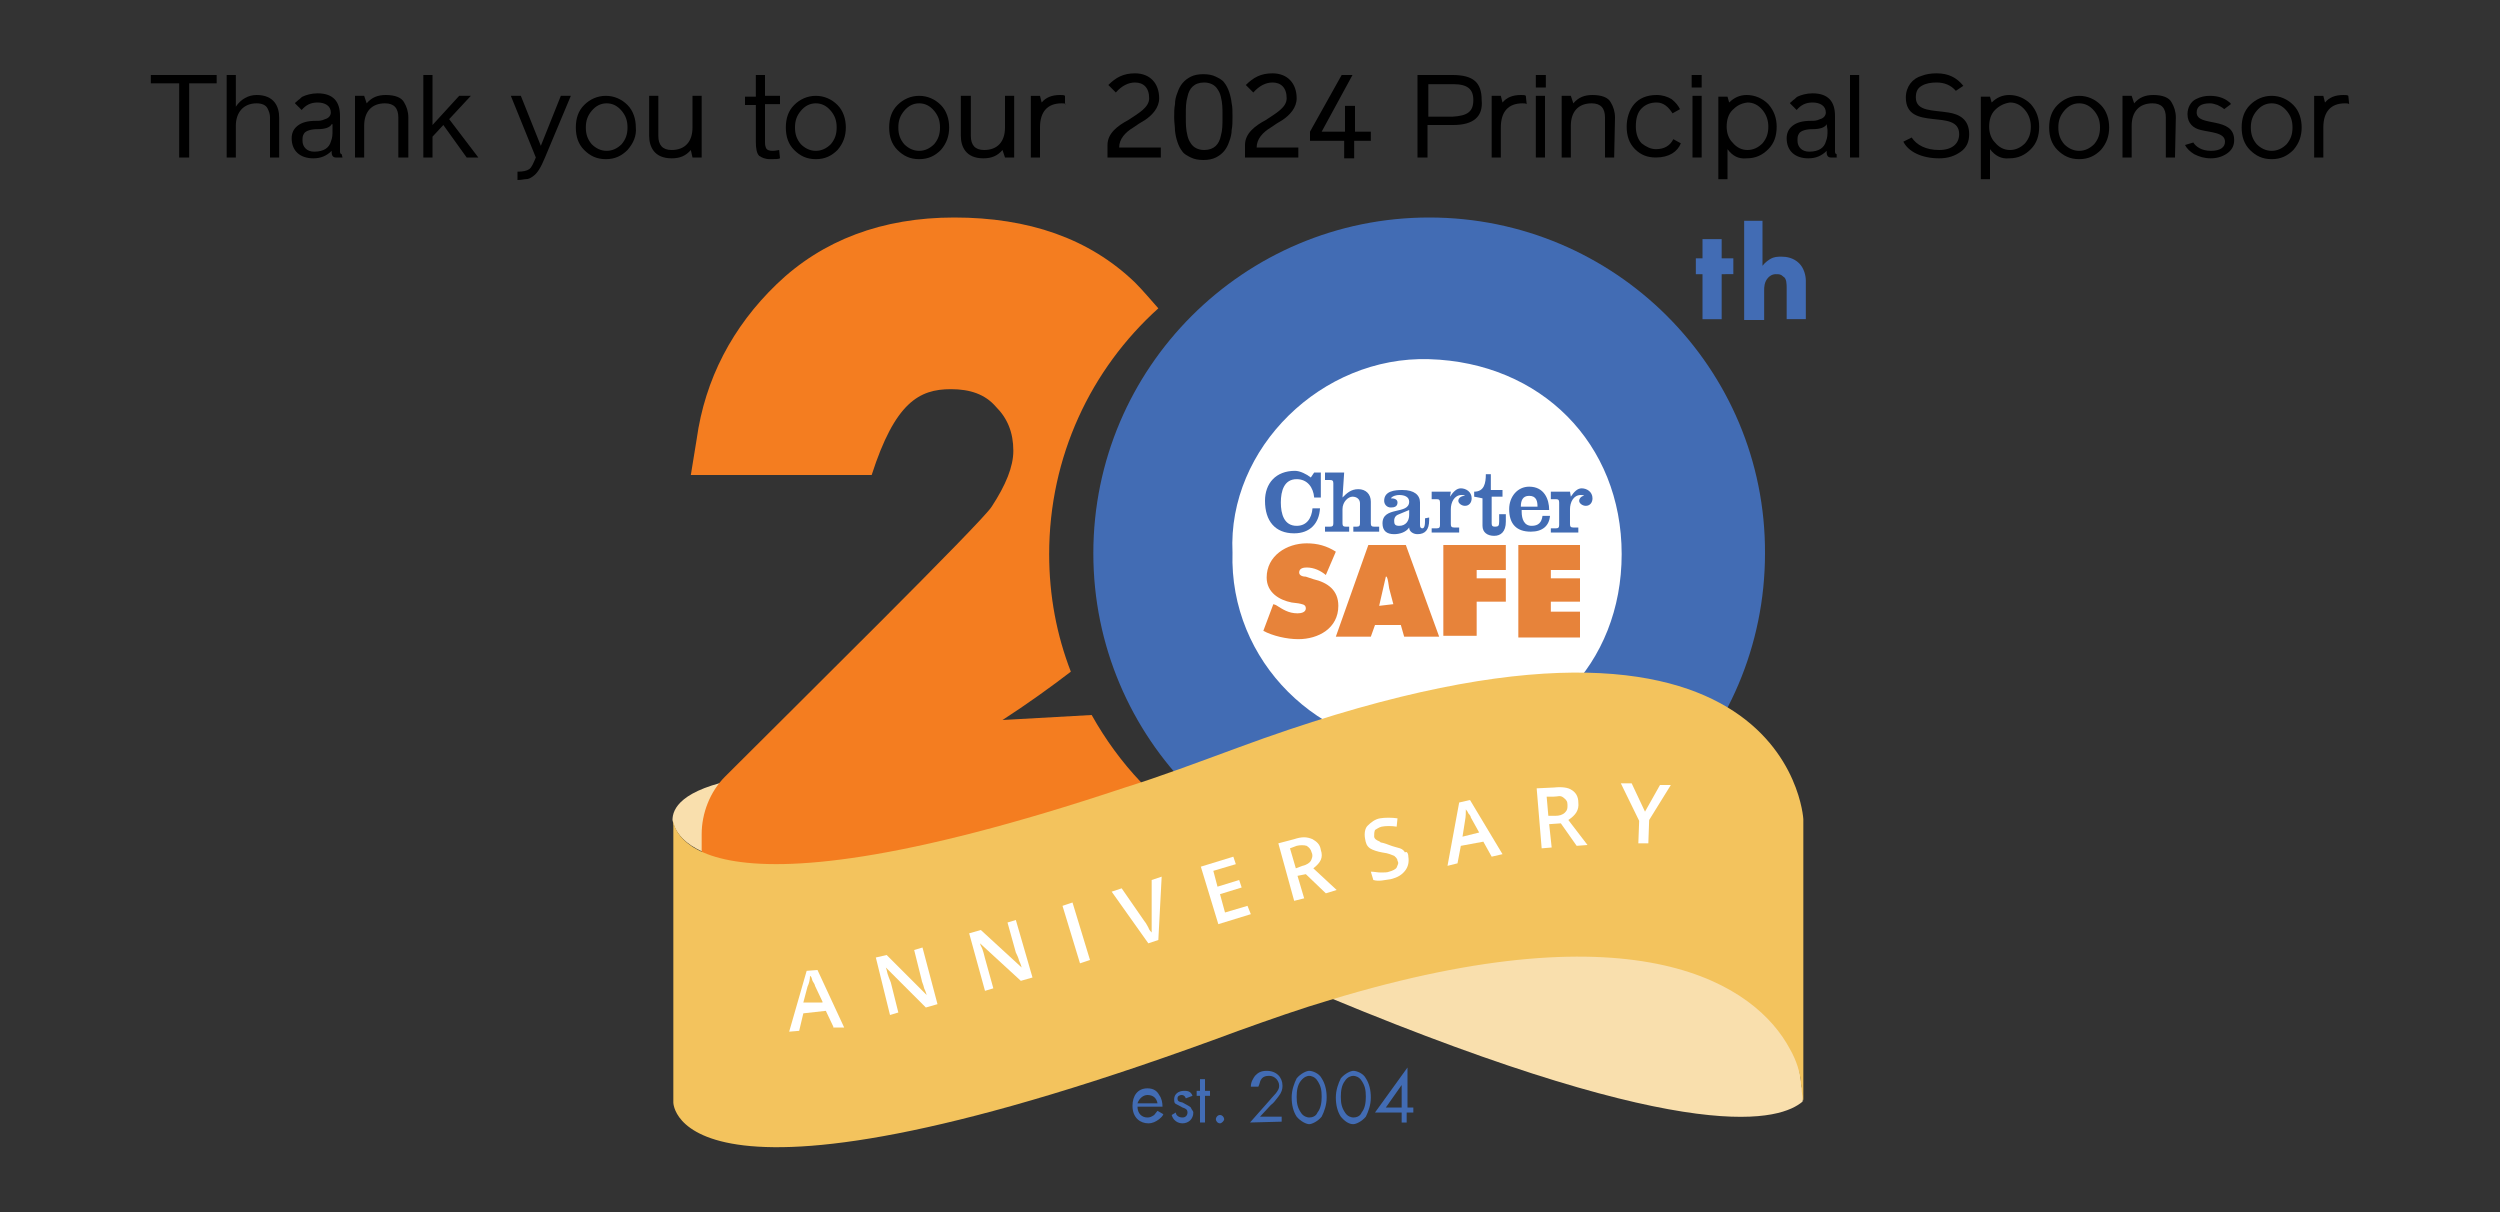 <?xml version="1.0" encoding="utf-8"?>
<!-- Generator: Adobe Illustrator 27.9.1, SVG Export Plug-In . SVG Version: 6.00 Build 0)  -->
<svg version="1.1" id="Layer_1" xmlns="http://www.w3.org/2000/svg" xmlns:xlink="http://www.w3.org/1999/xlink" x="0px" y="0px"
	 viewBox="0 0 300 145.5" style="enable-background:new 0 0 300 145.5;" xml:space="preserve">
<rect x="0" y="0" width="300" height="145.5" fill="#333333" stroke="none"/>
<style type="text/css">
	.st0{enable-background:new    ;}
	.st1{fill:#F9DFAD;}
	.st2{fill:#F47D20;}
	.st3{fill:#426CB4;}
	.st4{fill:#FFFFFF;}
	.st5{fill:#E7833A;}
	.st6{fill:none;}
	.st7{fill:#F3C35D;}
</style>
<g class="st0">
	<path d="M26.1,10h-3.4v8.9h-1.2V10h-3.4V9H26v1H26.1z"/>
	<path d="M33.5,18.9h-1.1v-4.8c0-0.4-0.1-0.7-0.3-1.1c-0.2-0.4-0.7-0.6-1.3-0.6c-1.6,0-2.5,1.1-2.5,2.7v3.8h-1.1V9h1.1v3.8
		c0.6-0.9,1.5-1.4,2.5-1.4c2.1,0,2.7,1.4,2.7,2.7C33.5,14.1,33.5,18.9,33.5,18.9z"/>
	<path d="M41.1,18.9h-0.8c-0.3,0-0.5-0.2-0.5-0.6v-0.2c-0.6,0.6-1.3,0.9-2.2,0.9C36,19,35,18.1,35,16.6c0-0.6,0.2-1.1,0.7-1.5
		s1.2-0.6,2.2-0.6c0.4,0,0.7,0,1.1-0.2c0.4-0.1,0.7-0.4,0.7-0.8c0-0.8-0.7-1.2-1.6-1.2c-0.8,0-1.4,0.3-1.9,0.9l-0.8-0.8
		c0-0.1,0.1-0.1,0.4-0.4c0.2-0.1,0.3-0.3,0.5-0.4c0.4-0.2,1.1-0.4,1.8-0.4c1.9,0,2.7,1,2.7,2.7v4.3c0,0.2,0.1,0.3,0.2,0.3L41.1,18.9
		L41.1,18.9z M39.8,14.9c-0.2,0.4-0.8,0.6-1.7,0.6c-0.8,0-1.4,0.2-1.6,0.5c-0.2,0.3-0.2,0.5-0.2,0.9c0,0.7,0.5,1.3,1.4,1.3
		c1.2,0,1.8-0.5,2-1.2c0.2-0.5,0.2-0.8,0.2-1.4v-0.7C39.9,14.9,39.8,14.9,39.8,14.9z"/>
	<path d="M48.9,18.9h-1.1v-4.8c0-1.1-0.5-1.7-1.6-1.7c-1.6,0-2.5,1-2.5,2.7v3.8h-1.1v-7.4h1.1l0.3,0.9c0.6-0.7,1.3-1,2.3-1
		c1.1,0,1.9,0.3,2.2,0.9c0.3,0.5,0.5,1.1,0.5,1.8v4.8H48.9z"/>
	<path d="M57.4,18.9H56L53.2,15l-1.3,1.4v2.5h-1.1V9h1.1v6l3.2-3.5h1.4l-2.6,2.8L57.4,18.9z"/>
	<path d="M65.4,18.9c-0.5,1.2-0.9,1.9-1.5,2.3c-0.3,0.2-0.5,0.3-0.8,0.3c-0.2,0-0.5,0.1-1,0.1v-1c0.7,0,1.1-0.1,1.4-0.3
		c0.3-0.2,0.5-0.7,0.8-1.4l-3-7.4h1.2l2.4,6l2.4-6h1.2L65.4,18.9z"/>
	<path d="M75.3,18c-0.7,0.7-1.5,1.1-2.6,1.1s-1.9-0.4-2.6-1.1s-1-1.6-1-2.7s0.3-2,1-2.7s1.6-1.1,2.6-1.1s1.9,0.4,2.6,1.1
		s1,1.7,1,2.7C76.4,16.3,76,17.2,75.3,18z M72.8,18.1c0.7,0,1.3-0.3,1.8-0.8c0.5-0.6,0.7-1.2,0.7-2c0-0.8-0.2-1.4-0.7-2
		s-1.1-0.9-1.8-0.9c-0.7,0-1.3,0.3-1.8,0.9c-0.5,0.6-0.7,1.2-0.7,2c0,0.8,0.2,1.4,0.7,2C71.5,17.8,72.1,18.1,72.8,18.1z"/>
	<path d="M77.9,11.5H79v4.8c0,1.1,0.5,1.7,1.6,1.7c1.6,0,2.5-1,2.5-2.7v-3.8h1.1v7.4h-1.1L82.9,18c-0.6,0.7-1.3,1-2.3,1
		c-2.1,0-2.7-1.4-2.7-2.7V11.5z"/>
	<path d="M93.5,18L93.5,18l0.1,1c-0.2,0.1-0.6,0.1-1.2,0.1s-1-0.2-1.3-0.4c-0.3-0.3-0.4-0.9-0.4-1.7v-4.4h-1.3v-1h1.3V9h1.1v2.5h1.8
		v1h-1.8V17c0,0.3,0,0.4,0.1,0.7c0.1,0.3,0.4,0.4,0.8,0.4S93.4,18,93.5,18z"/>
	<path d="M100.5,18c-0.7,0.7-1.5,1.1-2.6,1.1S96,18.7,95.3,18s-1-1.6-1-2.7s0.3-2,1-2.7s1.6-1.1,2.6-1.1s1.9,0.4,2.6,1.1
		s1,1.7,1,2.7S101.2,17.2,100.5,18z M97.9,18.1c0.7,0,1.3-0.3,1.8-0.8c0.5-0.6,0.7-1.2,0.7-2c0-0.8-0.2-1.4-0.7-2s-1.1-0.9-1.8-0.9
		c-0.7,0-1.3,0.3-1.8,0.9c-0.5,0.6-0.7,1.2-0.7,2c0,0.8,0.2,1.4,0.7,2C96.6,17.8,97.2,18.1,97.9,18.1z"/>
	<path d="M112.9,18c-0.7,0.7-1.5,1.1-2.6,1.1s-1.9-0.4-2.6-1.1s-1-1.6-1-2.7s0.3-2,1-2.7s1.6-1.1,2.6-1.1s1.9,0.4,2.6,1.1
		s1,1.7,1,2.7S113.6,17.2,112.9,18z M110.3,18.1c0.7,0,1.3-0.3,1.8-0.8c0.5-0.6,0.7-1.2,0.7-2c0-0.8-0.2-1.4-0.7-2s-1.1-0.9-1.8-0.9
		c-0.7,0-1.3,0.3-1.8,0.9c-0.5,0.6-0.7,1.2-0.7,2c0,0.8,0.2,1.4,0.7,2C109,17.8,109.6,18.1,110.3,18.1z"/>
	<path d="M115.4,11.5h1.1v4.8c0,1.1,0.5,1.7,1.6,1.7c1.6,0,2.5-1,2.5-2.7v-3.8h1.1v7.4h-1.1l-0.3-0.9c-0.6,0.7-1.3,1-2.3,1
		c-2.1,0-2.7-1.4-2.7-2.7v-4.8C115.3,11.5,115.4,11.5,115.4,11.5z"/>
	<path d="M127.9,12.5c-0.1-0.1-0.3-0.1-0.5-0.1c-1.7,0-2.6,1-2.6,2.9v3.6h-1.1v-7.4h1.1l0.2,0.8c0.5-0.6,1.2-0.9,2.2-0.9
		c0.3,0,0.5,0,0.6,0.1v1C127.8,12.5,127.9,12.5,127.9,12.5z"/>
	<path d="M139.3,17.8v1.1h-6.4v-1.5c0-1.4,1.2-2.3,2.5-3c1.2-0.8,2.5-1.5,2.5-2.6c0-1.3-0.7-1.9-1.7-1.9c-0.8,0-1.6,0.4-2.3,1.2
		l-0.9-0.9c0.9-0.9,1.8-1.4,3.2-1.4c1.8,0,2.9,1.2,2.9,3c0,1.1-0.8,2-1.7,2.6c-0.5,0.3-1,0.6-1.4,0.9c-1,0.6-1.7,1.4-1.7,2.4h5
		L139.3,17.8L139.3,17.8z"/>
	<path d="M147.9,14c0,0.6,0,1.1-0.1,1.6c0,0.4-0.1,0.9-0.3,1.4c-0.3,0.9-0.8,1.5-1.6,1.9c-0.4,0.2-0.9,0.3-1.5,0.3s-1.1-0.1-1.5-0.3
		c-0.4-0.2-0.8-0.4-1-0.7c-0.5-0.6-0.8-1.6-0.9-2.5c0-0.5-0.1-1-0.1-1.6s0-1.1,0.1-1.6c0-0.5,0.1-0.9,0.3-1.4
		c0.3-0.9,0.8-1.5,1.6-1.9c0.4-0.2,0.9-0.3,1.5-0.3s1.1,0.1,1.5,0.3s0.8,0.4,1,0.7c0.5,0.6,0.8,1.6,0.9,2.5
		C147.9,12.8,147.9,13.4,147.9,14z M146.7,13.8c0-0.8,0-1.4-0.2-2.2c-0.1-0.4-0.2-0.6-0.4-0.9c-0.3-0.5-0.9-0.8-1.6-0.8
		c-1.2,0-1.8,0.7-2,1.7c-0.2,0.7-0.2,1.3-0.2,2.2v0.3c0,0.8,0,1.4,0.2,2.2c0.1,0.4,0.2,0.6,0.4,0.9c0.3,0.5,0.9,0.8,1.6,0.8
		c1.2,0,1.8-0.7,2-1.7c0.2-0.7,0.2-1.3,0.2-2.2V13.8z"/>
	<path d="M155.8,17.8v1.1h-6.4v-1.5c0-1.4,1.2-2.3,2.5-3c1.2-0.8,2.5-1.5,2.5-2.6c0-1.3-0.7-1.9-1.7-1.9c-0.8,0-1.6,0.4-2.3,1.2
		l-0.9-0.9c0.9-0.9,1.8-1.4,3.2-1.4c1.8,0,2.9,1.2,2.9,3c0,1.1-0.8,2-1.7,2.6c-0.5,0.3-1,0.6-1.4,0.9c-1,0.6-1.7,1.4-1.7,2.4h5
		L155.8,17.8L155.8,17.8z"/>
	<path d="M164.4,16.9h-1.9V19h-1.2v-2.1h-4.1v-1.1L161,9h1.3l-3.7,6.8h2.8v-3.1h1.2v3.1h1.9v1.1C164.5,16.9,164.4,16.9,164.4,16.9z"
		/>
	<path d="M174.4,15h-3.1v3.9h-1.2V9h4.2c2.5,0,3.5,0.9,3.5,3C178,14,176.8,15,174.4,15z M176.8,12c0-1.3-0.7-1.9-2.4-1.9h-3V14h2.9
		C176.1,13.9,176.8,13.4,176.8,12z"/>
	<path d="M183.2,12.5c-0.1-0.1-0.3-0.1-0.5-0.1c-1.7,0-2.6,1-2.6,2.9v3.6H179v-7.4h1.1l0.2,0.8c0.5-0.6,1.2-0.9,2.2-0.9
		c0.3,0,0.5,0,0.6,0.1L183.2,12.5C183.1,12.5,183.2,12.5,183.2,12.5z"/>
	<path d="M184.3,10.5V9h1.2v1.5H184.3z M184.3,18.9v-7.4h1.1v7.4H184.3z"/>
	<path d="M193.7,18.9h-1.1v-4.8c0-1.1-0.5-1.7-1.6-1.7c-1.6,0-2.5,1-2.5,2.7v3.8h-1.1v-7.4h1.1l0.3,0.9c0.6-0.7,1.3-1,2.3-1
		c1.1,0,1.9,0.3,2.2,0.9c0.3,0.5,0.5,1.1,0.5,1.8L193.7,18.9L193.7,18.9z"/>
	<path d="M196.1,12.5c0.6-0.7,1.5-1.1,2.7-1.1c0.7,0,1.3,0.2,1.8,0.5c0.5,0.4,0.8,0.8,1,1.2l-0.9,0.5c-0.5-0.8-1.1-1.3-1.9-1.3
		c-0.7,0-1.3,0.2-1.8,0.7s-0.7,1.2-0.7,2.2c0,0.9,0.3,1.6,0.7,2c0.5,0.4,1.1,0.7,1.7,0.7c1,0,1.7-0.4,2.1-1.2l0.9,0.5
		c-0.4,1-1.4,1.7-3,1.7c-1,0-1.8-0.3-2.5-1s-1-1.6-1-2.7C195.2,14.2,195.5,13.2,196.1,12.5z"/>
	<path d="M203,10.5V9h1.2v1.5H203z M203.1,18.9v-7.4h1.1v7.4H203.1z"/>
	<path d="M207.3,17.9v3.6h-1.1v-9.9h1.1l0.2,0.7c0.6-0.6,1.3-0.9,2.1-0.9c1,0,1.9,0.4,2.6,1.1c0.7,0.8,1,1.7,1,2.7
		c0,1.1-0.3,2-1,2.7s-1.5,1.1-2.6,1.1C208.6,19.1,207.9,18.7,207.3,17.9z M207.9,13.2c-0.5,0.5-0.7,1.2-0.7,2c0,0.7,0.2,1.4,0.7,1.9
		c0.5,0.6,1.1,0.9,1.8,0.9s1.3-0.3,1.8-0.8c0.5-0.6,0.7-1.2,0.7-2c0-0.7-0.2-1.4-0.7-2s-1.1-0.9-1.8-0.9
		C208.9,12.4,208.4,12.7,207.9,13.2z"/>
	<path d="M220.5,18.9h-0.8c-0.3,0-0.5-0.2-0.5-0.6v-0.2c-0.6,0.6-1.3,0.9-2.2,0.9c-1.6,0-2.6-0.9-2.6-2.4c0-0.6,0.2-1.1,0.7-1.5
		s1.2-0.6,2.2-0.6c0.4,0,0.7,0,1.1-0.2c0.4-0.1,0.7-0.4,0.7-0.8c0-0.8-0.7-1.2-1.6-1.2c-0.8,0-1.4,0.3-1.9,0.9l-0.8-0.8
		c0-0.1,0.1-0.1,0.4-0.4c0.2-0.1,0.3-0.3,0.5-0.4c0.4-0.2,1.1-0.4,1.8-0.4c1.9,0,2.7,1,2.7,2.7v4.3c0,0.2,0.1,0.3,0.2,0.3v0.4
		C220.4,18.9,220.5,18.9,220.5,18.9z M219.2,14.9c-0.2,0.4-0.8,0.6-1.7,0.6c-0.8,0-1.4,0.2-1.6,0.5c-0.2,0.3-0.2,0.5-0.2,0.9
		c0,0.7,0.5,1.3,1.4,1.3c1.2,0,1.8-0.5,2-1.2c0.2-0.5,0.2-0.8,0.2-1.4L219.2,14.9L219.2,14.9z"/>
	<path d="M222,18.9V9h1.1v9.9H222z"/>
	<path d="M229.4,16.5c0.6,0.9,1.7,1.5,3.3,1.5s2.4-0.8,2.4-1.9c0-3.2-6.4-0.2-6.4-4.4c0-1.3,0.8-2.3,1.9-2.6
		c0.5-0.2,1.1-0.3,1.8-0.3c1.4,0,2.4,0.5,3.2,1.5l-0.9,0.6c-0.6-0.7-1.4-1-2.3-1c-0.7,0-1.3,0.1-1.8,0.4c-0.5,0.3-0.7,0.7-0.7,1.4
		c0,1.7,2.1,1.5,3.9,1.8c1.3,0.2,2.5,0.8,2.5,2.6c0,0.9-0.3,1.6-1,2.1s-1.5,0.8-2.6,0.8c-2.1,0-3.7-0.8-4.3-2L229.4,16.5z"/>
	<path d="M238.8,17.9v3.6h-1.1v-9.9h1.1l0.2,0.7c0.6-0.6,1.3-0.9,2.1-0.9c1,0,1.9,0.4,2.6,1.1c0.7,0.8,1,1.7,1,2.7
		c0,1.1-0.3,2-1,2.7s-1.5,1.1-2.6,1.1C240.2,19.1,239.4,18.7,238.8,17.9z M239.4,13.2c-0.5,0.5-0.7,1.2-0.7,2c0,0.7,0.2,1.4,0.7,1.9
		c0.5,0.6,1.1,0.9,1.8,0.9s1.3-0.3,1.8-0.8c0.5-0.6,0.7-1.2,0.7-2c0-0.7-0.2-1.4-0.7-2s-1.1-0.9-1.8-0.9
		C240.5,12.4,239.9,12.7,239.4,13.2z"/>
	<path d="M252.1,18c-0.7,0.7-1.5,1.1-2.6,1.1s-1.9-0.4-2.6-1.1s-1-1.6-1-2.7s0.3-2,1-2.7s1.6-1.1,2.6-1.1s1.9,0.4,2.6,1.1
		s1,1.7,1,2.7S252.8,17.2,252.1,18z M249.5,18.1c0.7,0,1.3-0.3,1.8-0.8c0.5-0.6,0.7-1.2,0.7-2c0-0.8-0.2-1.4-0.7-2s-1.1-0.9-1.8-0.9
		s-1.3,0.3-1.8,0.9c-0.5,0.6-0.7,1.2-0.7,2c0,0.8,0.2,1.4,0.7,2C248.2,17.8,248.8,18.1,249.5,18.1z"/>
	<path d="M261,18.9h-1.1v-4.8c0-1.1-0.5-1.7-1.6-1.7c-1.6,0-2.5,1-2.5,2.7v3.8h-1.1v-7.4h1.1l0.3,0.9c0.6-0.7,1.3-1,2.3-1
		c1.1,0,1.9,0.3,2.2,0.9c0.3,0.5,0.5,1.1,0.5,1.8L261,18.9L261,18.9z"/>
	<path d="M263.2,17.1c0.3,0.5,1,1,2.1,1s1.7-0.4,1.7-1.1c0-1.1-1.7-1.1-2.9-1.4c-0.9-0.2-1.6-0.8-1.6-1.9c0-0.8,0.4-1.5,1-1.8
		s1.1-0.4,1.7-0.4c1,0,1.7,0.3,2.1,0.6c0.3,0.2,0.4,0.3,0.4,0.4l-0.8,0.6c-0.1-0.1-0.2-0.2-0.8-0.5c-0.3-0.1-0.6-0.2-0.9-0.2
		c-1.1,0-1.6,0.4-1.6,1.1c0,1.8,4.5,0.4,4.5,3.3c0,0.6-0.2,1.1-0.7,1.5s-1.2,0.7-2.1,0.7c-0.8,0-1.4-0.2-2-0.5
		c-0.5-0.3-0.9-0.7-1.1-1.1L263.2,17.1z"/>
	<path d="M275.2,18c-0.7,0.7-1.5,1.1-2.6,1.1s-1.9-0.4-2.6-1.1s-1-1.6-1-2.7s0.3-2,1-2.7s1.6-1.1,2.6-1.1s1.9,0.4,2.6,1.1
		s1,1.7,1,2.7S275.9,17.2,275.2,18z M272.6,18.1c0.7,0,1.3-0.3,1.8-0.8c0.5-0.6,0.7-1.2,0.7-2c0-0.8-0.2-1.4-0.7-2s-1.1-0.9-1.8-0.9
		c-0.7,0-1.3,0.3-1.8,0.9c-0.5,0.6-0.7,1.2-0.7,2c0,0.8,0.2,1.4,0.7,2C271.3,17.8,271.9,18.1,272.6,18.1z"/>
	<path d="M281.9,12.5c-0.1-0.1-0.3-0.1-0.5-0.1c-1.7,0-2.6,1-2.6,2.9v3.6h-1.1v-7.4h1.1l0.2,0.8c0.5-0.6,1.2-0.9,2.2-0.9
		c0.3,0,0.5,0,0.6,0.1L281.9,12.5L281.9,12.5z"/>
</g>
<g>
	<g>
		<path class="st1" d="M134.9,94.5c-50.5-5.5-54.2,1.3-54.2,3.9C80.8,98.3,80.8,112.5,134.9,94.5z"/>
		<g>
			<path class="st2" d="M131,85.8l-10.7,0.6c2.8-1.8,6-4.1,8.2-5.8c-1.7-4.4-2.6-9.1-2.6-14.1c0-11.7,5-22.2,13.1-29.5
				c-0.9-1-1.8-2.1-2.8-3.1c-5.5-5.3-12.8-7.8-21.7-7.8c-8.6,0-15.8,2.7-21.3,8c-5.3,5.1-8.6,11.4-9.6,18.6L82.9,57H104h0.6
				c2.8-8.7,5.7-10.3,9.5-10.3c2.3,0,4.1,0.6,5.4,2.1c1.4,1.4,2.1,3.1,2.1,5.3c0,1.9-0.9,4.1-2.6,6.7c-1,1.7-23.9,24.3-32,32.4
				c-1.8,1.8-2.8,4.4-2.8,6.9v6.2h59.2l1.2-6.2C138.9,96.6,134.3,91.7,131,85.8z"/>
			<path class="st3" d="M171.5,26.1c-22.2,0-40.3,18-40.3,40.3c0,22.2,18,40.3,40.3,40.3c22.2,0,40.3-18,40.3-40.3
				C211.9,44.2,193.8,26.1,171.5,26.1z M171.5,87.7c-11.8,0-21.3-9.5-21.3-21.3s9.5-21.3,21.3-21.3s21.3,9.5,21.3,21.3
				S183.2,87.7,171.5,87.7z"/>
			<path class="st4" d="M147.9,66.3c-0.6-12.5,10.7-23.6,23.6-23.2c13.4,0.4,23.1,10.1,23.1,23.4c0,13.1-9.4,23.1-23.4,23.4
				C158.3,89.9,147.5,79.4,147.9,66.3z"/>
			<g>
				<g>
					<g>
						<path class="st5" d="M152.8,72.5l0.3,0.1c0.8,0.5,1.5,1,2.6,1c0.4,0,1-0.1,1-0.6c0-0.5-0.5-0.5-0.9-0.6l-0.8-0.1
							c-1.5-0.3-3-1.2-3-3c0-2.6,2.4-4.1,4.8-4.1c1.3,0,2.4,0.3,3.5,1l-1.2,2.8c-0.6-0.5-1.4-0.9-2.3-0.9c-0.4,0-0.9,0.1-0.9,0.6
							c0,0.4,0.5,0.5,0.8,0.5l0.9,0.3c1.7,0.4,3,1.3,3,3.2c0,2.7-2.4,4-4.8,4c-1.4,0-3.1-0.4-4.2-1L152.8,72.5z"/>
						<path class="st5" d="M164.5,76.4h-4.2l3.9-11h4.5l4,11h-4.2l-0.4-1.4h-3.1L164.5,76.4z M167.2,72.5l-0.5-1.9
							c-0.1-0.5-0.1-1-0.3-1.4h-0.1l-0.8,3.5L167.2,72.5L167.2,72.5z"/>
						<path class="st5" d="M182.2,65.4h7.4v3h-3.5v1h3.5v2.8h-3.5v1.2h3.5v3.1h-7.4V65.4z"/>
						<path class="st5" d="M173.3,65.4h7.4v3h-3.5v1h3.5v2.8h-3.5v4.1h-4V65.4z"/>
					</g>
				</g>
				<g>
					<path class="st3" d="M157.7,56.7h0.8v3h-0.8c-0.1-1.2-0.8-2.2-2.1-2.2c-1.5,0-1.9,1.4-1.9,2.8c0,1.4,0.4,2.8,1.9,2.8
						c1.2,0,1.8-0.9,1.9-2.1h0.9c-0.1,1.8-1.2,3-3.1,3c-2.3,0-3.5-1.5-3.5-3.9c0-2.1,1.3-3.6,3.6-3.6c0.6,0,1.4,0.4,1.9,0.8
						L157.7,56.7z"/>
					<path class="st3" d="M161.1,59.7L161.1,59.7c0.5-0.5,1-1,1.9-1c0.9,0,1.5,0.6,1.5,1.5v2.6c0,0.3,0.1,0.4,0.4,0.4h0.6v0.6h-3.1
						v-0.6h0.4c0.3,0,0.4-0.1,0.4-0.4v-2.4c0-0.5-0.4-0.8-0.9-0.8c-0.5,0-1.2,0.6-1.2,1.5v1.7c0,0.3,0.1,0.4,0.4,0.4h0.4v0.6H159
						v-0.6h0.6c0.3,0,0.4-0.1,0.4-0.4v-4.8c0-0.3-0.1-0.4-0.4-0.4H159v-0.9h2.3L161.1,59.7L161.1,59.7z"/>
					<path class="st3" d="M171.5,62.1v0.3c0,1.2-0.5,1.7-1.4,1.7c-0.5,0-1-0.3-1-0.8c-0.4,0.6-1.2,0.8-1.8,0.8
						c-0.9,0-1.4-0.4-1.4-1.3c0-2.1,3.2-1,3.2-2.6c0-0.6-0.6-0.8-1.2-0.8c-0.3,0-0.8,0.1-1,0.4c0.4,0,0.8,0.1,0.8,0.5
						c0,0.5-0.4,0.6-0.8,0.6c-0.5,0-0.8-0.4-0.8-0.8c0-1.2,1.3-1.3,2.2-1.3c1.4,0,2.1,0.6,2.1,1.5V63c0,0.3,0.1,0.4,0.3,0.4
						c0.1,0,0.3-0.1,0.3-0.8v-0.4L171.5,62.1L171.5,62.1L171.5,62.1z M169.1,61.2l-1.2,0.5c-0.3,0.1-0.6,0.3-0.6,0.8
						c0,0.4,0.1,0.6,0.6,0.6c0.8,0,1.2-0.6,1.2-1.3V61.2z"/>
					<path class="st3" d="M174,59.6L174,59.6c0.4-0.6,0.8-1,1.3-1c0.6,0,1.3,0.4,1.3,1.2c0,0.5-0.3,0.9-0.8,0.9
						c-0.4,0-0.8-0.3-0.8-0.6s0.3-0.6,0.8-0.6c-0.1-0.1-0.3-0.1-0.4-0.1c-0.9,0-1.3,0.9-1.3,1.7v1.8c0,0.3,0.1,0.4,0.4,0.4h0.6v0.6
						h-3.3v-0.5h0.6c0.3,0,0.4-0.1,0.4-0.4v-2.7c0-0.3-0.1-0.4-0.4-0.4h-0.6V59h2.3L174,59.6C174.1,59.6,174,59.6,174,59.6z"/>
					<path class="st3" d="M176.9,59.6V59c1.2,0,1.4-1,1.4-2.1h0.6v1.9h1.4v0.8H179v3.2c0,0.3,0.1,0.4,0.4,0.4c0.4,0,0.5-0.1,0.5-0.6
						v-0.9h0.8v0.9c0,1.2-0.6,1.7-1.4,1.7c-0.8,0-1.4-0.4-1.4-1.2v-3.3L176.9,59.6L176.9,59.6z"/>
					<path class="st3" d="M182.6,61.4c0,0.9,0.3,1.7,1.2,1.7c0.8,0,1.2-0.4,1.3-1.2h0.9c-0.1,1.2-0.9,1.9-2.3,1.9
						c-1.7,0-2.6-0.9-2.6-2.7c0-1.5,1-2.7,2.4-2.7c1.8,0,2.4,1.5,2.4,2.8h-3.3V61.4z M184.5,60.8c0-0.6-0.1-1.3-1-1.3
						c-0.8,0-1,0.6-1,1.3H184.5z"/>
					<path class="st3" d="M188.5,59.6L188.5,59.6c0.4-0.6,0.8-1,1.3-1c0.6,0,1.3,0.4,1.3,1.2c0,0.5-0.3,0.9-0.8,0.9
						c-0.4,0-0.8-0.3-0.8-0.6s0.3-0.6,0.6-0.6c-0.1-0.1-0.3-0.1-0.4-0.1c-0.9,0-1.3,0.9-1.3,1.7v1.8c0,0.3,0.1,0.4,0.4,0.4h0.6v0.6
						h-3.3v-0.5h0.6c0.3,0,0.4-0.1,0.4-0.4v-2.7c0-0.3-0.1-0.4-0.4-0.4h-0.6V59h2.3L188.5,59.6L188.5,59.6z"/>
				</g>
			</g>
		</g>
		<path class="st6" d="M218.4,129.6c-0.1-1.2-0.5-2.4-1.3-3.9c0.8,1.5,1.2,3.1,1.4,4.8C218.4,130.2,218.4,130,218.4,129.6z"/>
		<path class="st1" d="M216.2,130.4c-0.3-2.6-0.6-3.7-1.2-5c-4.1-7.7-18.4-16.9-55.5-5.7c44.3,18.4,54.3,14.6,56.8,12.5
			C216.4,131.9,216.4,131.1,216.2,130.4z"/>
		<path class="st7" d="M216.4,132.2L216.4,132.2V98.3c0,0-1.8-33-67.8-8.6c-4.9,1.8-9.4,3.5-13.6,4.8c-54.2,18.1-54.2,3.9-54.2,3.9
			v2.3v31.6c0,0,0,16.6,67.8-8.6c3.9-1.4,7.6-2.7,11-3.7c37.2-11.3,51.1-1.8,55.2,5.9c0.8,1.4,1.2,2.8,1.3,3.9
			c0,0.3,0.1,0.6,0.1,0.9c0,0.4,0.1,0.8,0.1,1c0,0.1,0,0.1,0,0.3C216.4,131.9,216.4,132,216.4,132.2L216.4,132.2L216.4,132.2z"/>
		<g>
			<path class="st4" d="M100,123.2l-0.9-1.9l-2.7,0.3l-0.5,2.1l-1.2,0.1l2.1-7.3l1.3-0.1l3.2,6.9H100z M98.7,120.2l-0.9-1.9
				c0-0.1-0.1-0.3-0.3-0.6c-0.1-0.3-0.1-0.5-0.3-0.6c0,0.4-0.1,0.9-0.3,1.3l-0.5,1.9H98.7z"/>
			<path class="st4" d="M112.5,120.5l-1.4,0.4l-4.8-4.8l0,0l0.1,0.3c0.1,0.6,0.4,1.2,0.5,1.5l0.9,3.6l-1,0.3l-1.7-6.9l1.3-0.3
				l4.8,4.8l0,0c0,0-0.1-0.4-0.3-0.8c-0.1-0.5-0.3-0.8-0.3-1l-0.9-3.6l1-0.3L112.5,120.5z"/>
			<path class="st4" d="M123.9,117.3l-1.4,0.4l-4.9-4.5l0,0l0.1,0.3c0.3,0.5,0.4,1.2,0.5,1.5l1,3.6l-1,0.3l-1.9-6.9l1.4-0.4l4.9,4.5
				l0,0c0,0-0.1-0.4-0.3-0.8c-0.1-0.4-0.3-0.8-0.4-1l-1-3.6l1-0.3L123.9,117.3z"/>
			<path class="st4" d="M129.6,115.6l-2.1-6.9l1.2-0.4l2.1,6.9L129.6,115.6z"/>
			<path class="st4" d="M138.2,105.6l1.2-0.4l-0.4,7.6l-1.2,0.4l-4.4-6.2l1.2-0.4l2.7,3.9c0.1,0.1,0.3,0.4,0.5,0.8
				c0.1,0.3,0.3,0.5,0.4,0.6c0-0.3,0-0.5,0-0.9c0-0.4,0-0.6,0-0.8V105.6z"/>
			<path class="st4" d="M150.1,109.7l-3.9,1.2l-2.1-6.9l3.9-1.2l0.3,0.9l-2.7,0.8l0.5,1.9l2.6-0.8l0.3,0.9l-2.6,0.8l0.6,2.2l2.7-0.8
				L150.1,109.7z"/>
			<path class="st4" d="M155.7,105.1l0.8,2.7l-1.2,0.3l-1.9-6.9l1.9-0.5c0.9-0.3,1.5-0.3,2.2,0c0.5,0.3,0.9,0.6,1,1.3
				c0.3,0.9,0,1.5-0.9,2.2l2.8,2.6l-1.3,0.4l-2.4-2.3L155.7,105.1z M155.5,104.2l0.8-0.3c0.5-0.1,0.9-0.4,1-0.6s0.3-0.6,0.1-1
				c-0.1-0.4-0.3-0.6-0.6-0.8c-0.3-0.1-0.8-0.1-1.2,0l-0.8,0.3L155.5,104.2z"/>
			<path class="st4" d="M169,102.8c0.1,0.6,0,1.2-0.4,1.7c-0.4,0.5-0.9,0.8-1.7,1c-0.8,0.1-1.4,0.3-2.1,0.1l-0.3-1
				c0.4,0,0.8,0.1,1.2,0.1c0.4,0,0.8,0,1-0.1c0.4-0.1,0.8-0.3,0.9-0.5c0.1-0.3,0.3-0.5,0.1-0.8c0-0.3-0.3-0.5-0.4-0.6
				c-0.3-0.1-0.6-0.3-1.4-0.4c-0.6-0.1-1.2-0.3-1.5-0.5c-0.4-0.3-0.5-0.6-0.6-1.2c-0.1-0.6,0-1.2,0.3-1.5c0.4-0.4,0.9-0.8,1.5-0.9
				c0.6-0.1,1.4-0.1,2.1,0l-0.1,1c-0.6-0.1-1.3-0.1-1.8,0c-0.4,0.1-0.6,0.3-0.8,0.4c-0.1,0.3-0.1,0.4-0.1,0.8c0,0.1,0.1,0.3,0.3,0.4
				c0.1,0.1,0.3,0.1,0.5,0.3c0.1,0,0.5,0.1,1,0.3s1,0.3,1.3,0.4c0.3,0.1,0.5,0.3,0.6,0.5C168.8,102.1,169,102.4,169,102.8z"/>
			<path class="st4" d="M179,102.8l-1-1.8l-2.7,0.5l-0.4,2.1l-1.2,0.3l1.4-7.6l1.3-0.3l3.9,6.5L179,102.8z M177.5,99.9l-1-1.8
				c0-0.1-0.1-0.3-0.3-0.5c-0.1-0.3-0.3-0.4-0.3-0.5c0,0.4,0,0.9-0.1,1.4l-0.3,1.9L177.5,99.9z"/>
			<path class="st4" d="M185.9,98.9l0.3,2.8l-1.2,0.1l-0.6-7.2l2.1-0.1c0.9-0.1,1.7,0,2.1,0.3c0.5,0.3,0.8,0.8,0.8,1.5
				c0.1,0.9-0.3,1.5-1.2,2.1l2.3,3l-1.3,0.1l-1.9-2.7L185.9,98.9z M185.8,97.9h0.8c0.5,0,0.9-0.1,1.2-0.4c0.3-0.3,0.3-0.5,0.3-0.9
				c0-0.4-0.1-0.6-0.5-0.9c-0.4-0.3-0.6-0.1-1.2-0.1h-0.8L185.8,97.9z"/>
			<path class="st4" d="M197.4,97.4l1.8-3.2h1.3l-2.6,4.2l-0.1,2.8h-1.2l0.1-2.7l-2.2-4.5h1.3L197.4,97.4z"/>
		</g>
		<g>
			<path class="st3" d="M206.6,32.9v5.4h-2.3v-5.4h-0.8V31h0.8v-2.3h2.3V31h1.4v1.9C208,32.9,206.6,32.9,206.6,32.9z"/>
			<path class="st3" d="M209.2,26.5h2.3v5.4c0.3-0.4,0.6-0.6,0.9-0.8c0.5-0.3,0.9-0.3,1.4-0.3c0.5,0,1.4,0.1,2.1,0.8
				c0.6,0.6,0.8,1.5,0.8,2.1v4.6h-2.3v-3.7c0-0.5,0-1.2-0.4-1.4c-0.3-0.3-0.5-0.3-0.9-0.3c-0.5,0-0.8,0.3-0.9,0.4
				c-0.5,0.5-0.5,1.2-0.5,1.5v3.6h-2.4V26.5L209.2,26.5z"/>
		</g>
		<g>
			<path class="st3" d="M139.6,133.7c-0.1,0.3-0.3,0.4-0.5,0.6c-0.4,0.3-0.8,0.5-1.3,0.5c-0.9,0-1.9-0.6-1.9-2.1
				c0-1.2,0.6-2.1,1.8-2.1c0.8,0,1.2,0.4,1.4,0.8c0.3,0.4,0.4,0.9,0.4,1.4h-3c0,0.8,0.5,1.3,1.2,1.3c0.3,0,0.5-0.1,0.8-0.3
				c0.1-0.1,0.3-0.4,0.4-0.5L139.6,133.7z M138.9,132.4c-0.1-0.6-0.5-1-1.2-1c-0.5,0-1,0.4-1.2,1H138.9z"/>
			<path class="st3" d="M142.3,131.8c-0.1-0.3-0.3-0.4-0.5-0.4s-0.5,0.1-0.5,0.4c0,0.3,0.1,0.4,0.6,0.5c0.5,0.3,0.8,0.4,1,0.6
				c0.1,0.3,0.3,0.4,0.3,0.6c0,0.8-0.6,1.3-1.3,1.3c-0.1,0-1,0-1.3-1l0.5-0.3c0,0.3,0.3,0.6,0.8,0.6c0.4,0,0.6-0.3,0.6-0.6
				c0-0.4-0.3-0.5-0.6-0.6c-0.5-0.3-0.8-0.4-0.9-0.5c-0.1-0.1-0.1-0.4-0.1-0.5c0-0.6,0.5-1,1.2-1c0.3,0,0.8,0,1,0.6L142.3,131.8z"/>
			<path class="st3" d="M144.6,131.5v3.2h-0.6v-3.2h-0.4v-0.6h0.4v-1.4h0.6v1.4h0.6v0.6H144.6z"/>
			<path class="st3" d="M146.4,133.8c0.3,0,0.5,0.3,0.5,0.5s-0.3,0.5-0.5,0.5c-0.3,0-0.5-0.3-0.5-0.5
				C145.9,134.1,146.1,133.8,146.4,133.8z"/>
			<path class="st3" d="M150,134.7l2.3-2.6c0.1-0.1,0.5-0.6,0.8-0.9c0.3-0.4,0.4-0.6,0.4-0.9c0-0.6-0.5-1.2-1.2-1.2
				c-0.4,0-0.8,0.1-1,0.5c-0.1,0.1-0.1,0.4-0.3,0.8h-0.9c0-0.6,0.3-1,0.5-1.3c0.3-0.3,0.6-0.6,1.4-0.6c1.2,0,1.9,0.8,1.9,1.8
				c0,0.4-0.1,0.8-0.5,1.3c-0.3,0.4-0.6,0.8-0.9,1l-1.3,1.4h2.6v0.6L150,134.7L150,134.7z"/>
			<path class="st3" d="M155.6,134c-0.4-0.6-0.6-1.4-0.6-2.3s0.3-1.7,0.6-2.3c0.5-0.6,1.2-0.9,1.5-0.9c0.4,0,1.2,0.3,1.5,0.9
				c0.4,0.6,0.6,1.4,0.6,2.3c0,0.9-0.3,1.7-0.6,2.3c-0.5,0.6-1.2,0.9-1.5,0.9C156.8,134.9,156.1,134.6,155.6,134z M156.1,129.7
				c-0.4,0.5-0.5,1.2-0.5,1.9c0,0.8,0.1,1.3,0.5,1.9c0.3,0.5,0.8,0.6,1,0.6c0.3,0,0.8-0.1,1-0.6c0.4-0.5,0.5-1.2,0.5-1.9
				c0-0.8-0.1-1.3-0.5-1.9c-0.3-0.5-0.8-0.6-1-0.6C156.9,129.1,156.5,129.2,156.1,129.7z"/>
			<path class="st3" d="M160.9,134c-0.4-0.6-0.6-1.4-0.6-2.3s0.3-1.7,0.6-2.3c0.5-0.6,1.2-0.9,1.5-0.9c0.4,0,1.2,0.3,1.5,0.9
				c0.4,0.6,0.6,1.4,0.6,2.3c0,0.9-0.3,1.7-0.6,2.3c-0.5,0.6-1.2,0.9-1.5,0.9C161.9,134.9,161.4,134.6,160.9,134z M161.4,129.7
				c-0.4,0.5-0.5,1.2-0.5,1.9c0,0.8,0.1,1.3,0.5,1.9c0.3,0.5,0.8,0.6,1,0.6c0.3,0,0.8-0.1,1-0.6c0.4-0.5,0.5-1.2,0.5-1.9
				c0-0.8-0.1-1.3-0.5-1.9c-0.3-0.5-0.8-0.6-1-0.6C162.2,129.1,161.7,129.2,161.4,129.7z"/>
			<path class="st3" d="M168.8,132.9h0.8v0.6h-0.8v1.2h-0.6v-1.2H165l3.9-5.4V132.9L168.8,132.9z M168.2,132.9v-2.7l-1.9,2.7H168.2z
				"/>
		</g>
	</g>
</g>
</svg>
